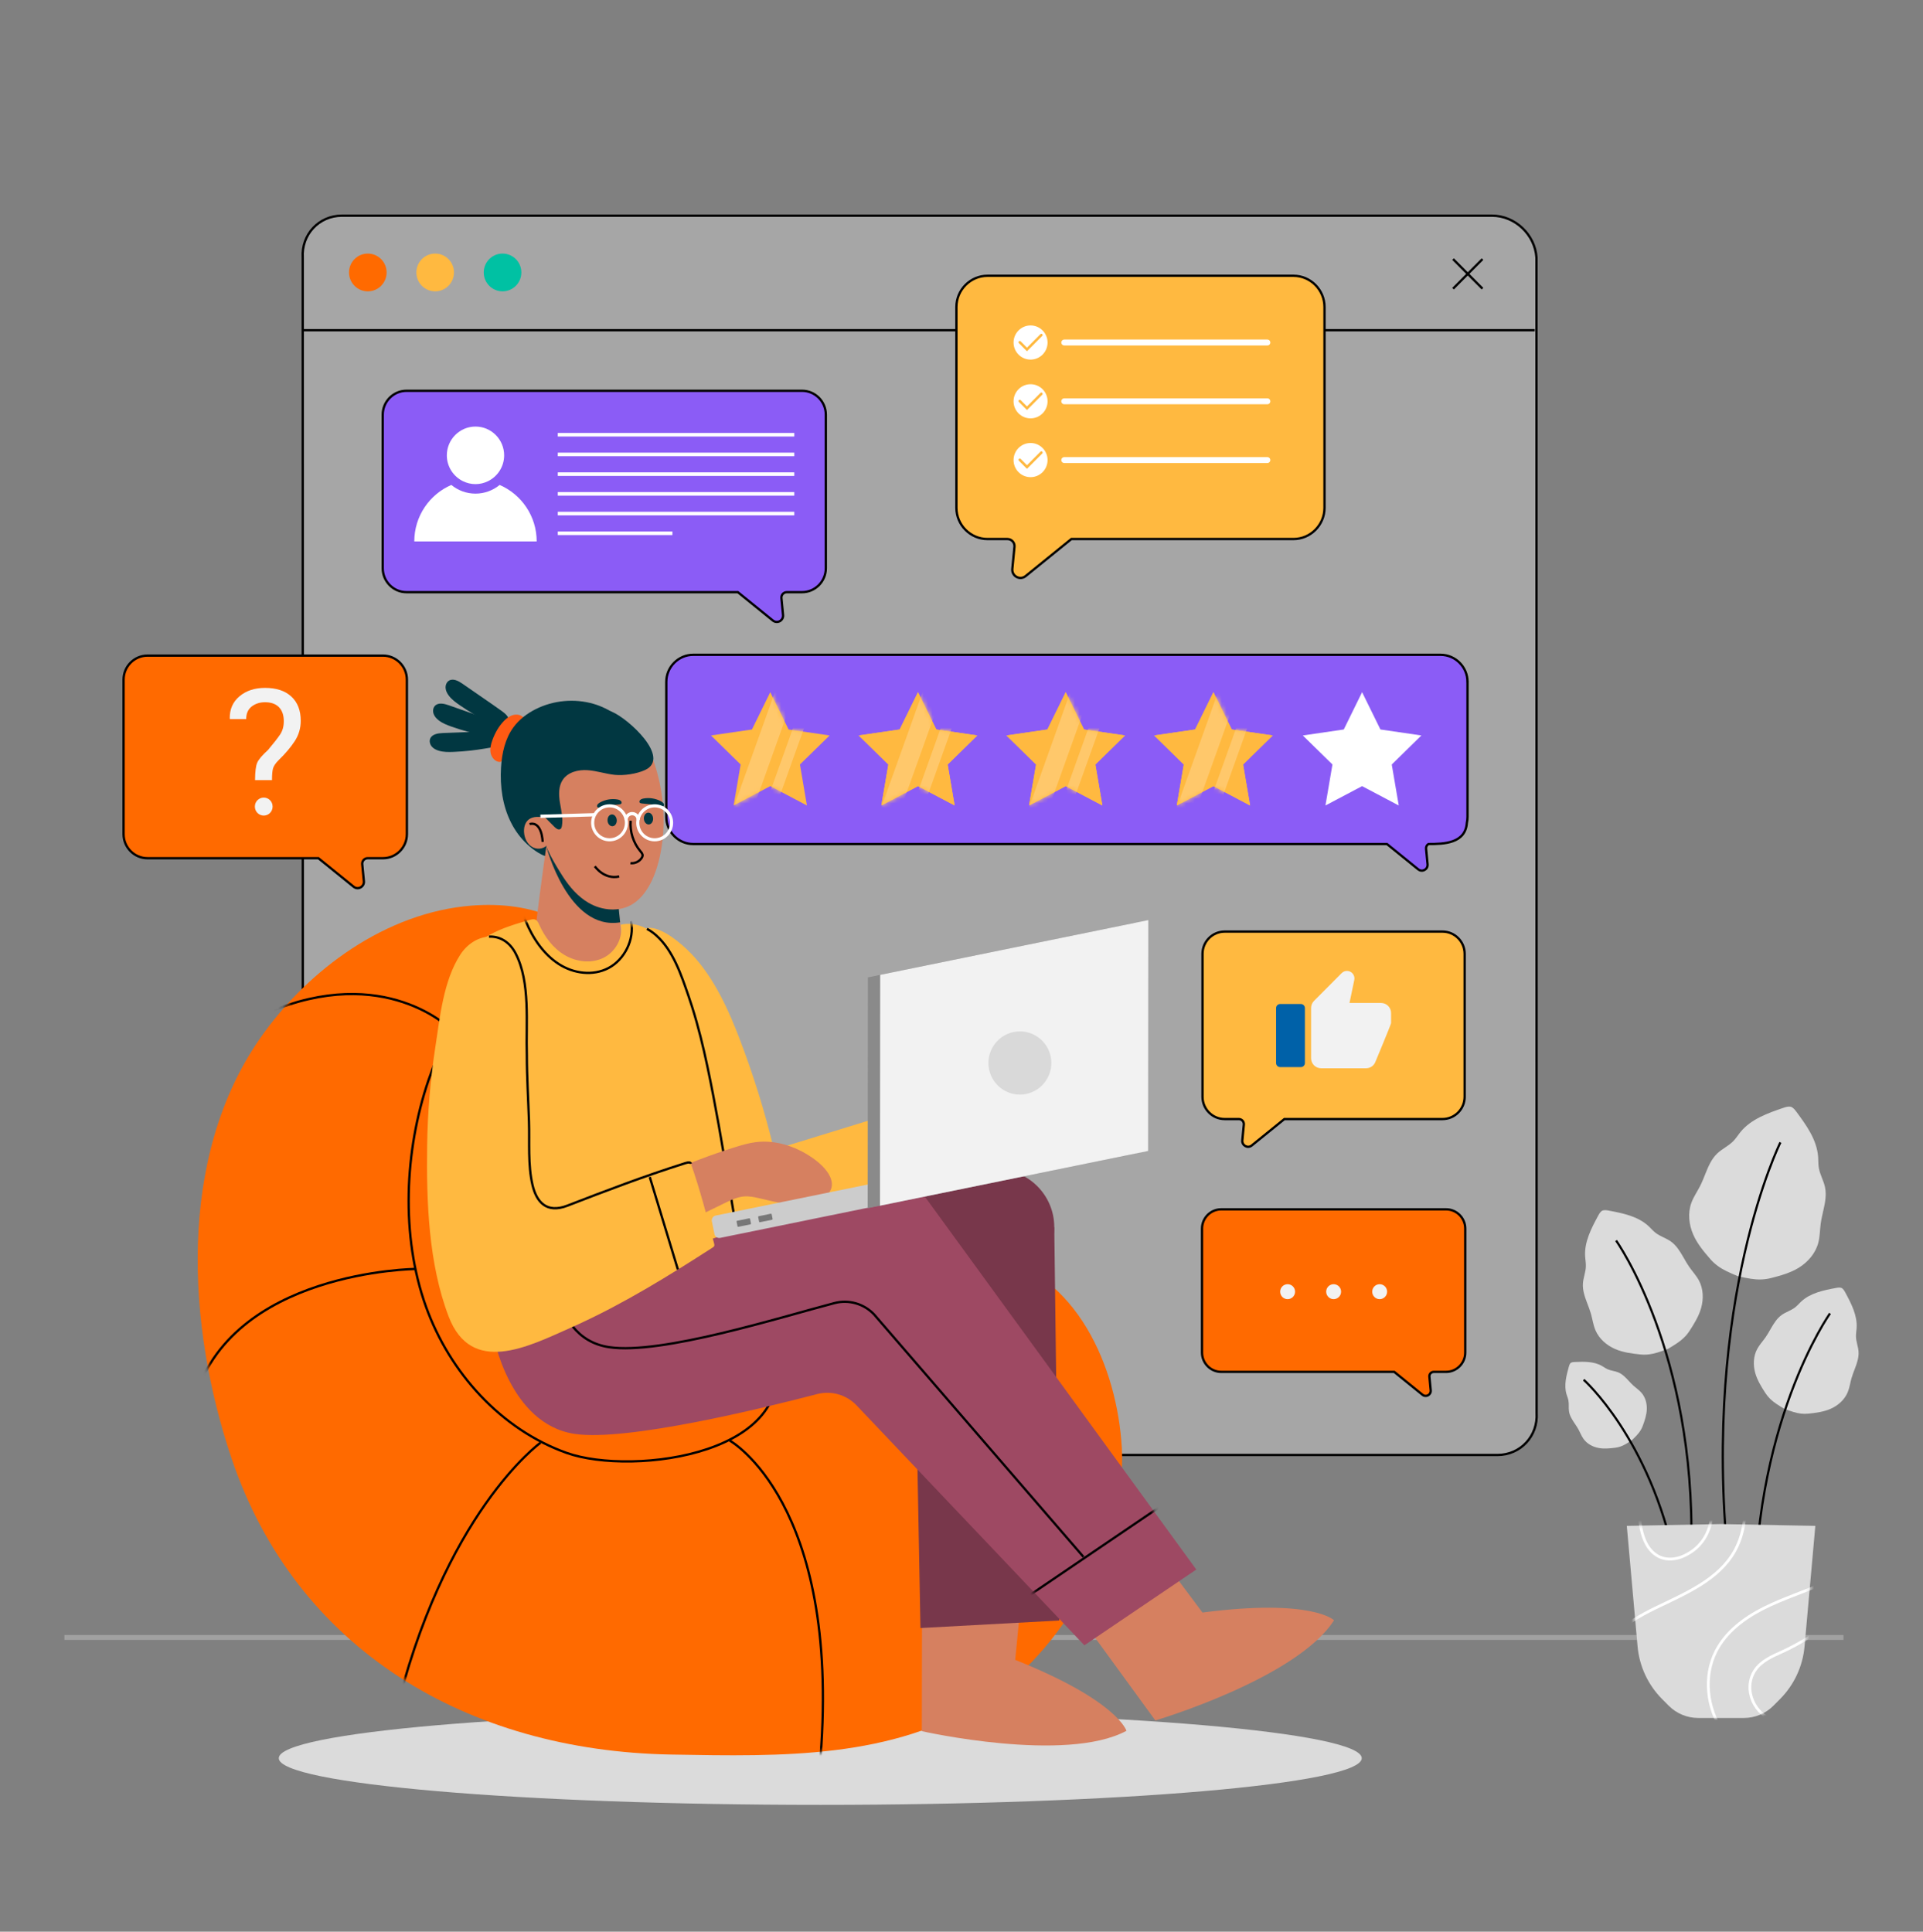 <svg width="432" height="434" viewBox="0 0 432 434" fill="none" xmlns="http://www.w3.org/2000/svg">
<rect x="0" y="0" width="432" height="434" fill="#808080" stroke="none"/>
<path d="M414.133 367.896H14.469" stroke="#A1A1A1" stroke-width="1.113" stroke-miterlimit="10"/>
<path d="M381.666 287.699C381.08 286.599 380.21 285.682 379.498 284.659C379.02 283.973 378.603 283.229 378.18 282.493C377.401 281.138 376.598 279.81 375.341 278.92C374.282 278.17 372.984 277.804 371.954 277.013C371.48 276.649 371.073 276.204 370.648 275.781C370.546 275.678 370.443 275.575 370.337 275.476C367.961 273.272 364.6 272.589 361.421 271.994C360.934 271.902 360.416 271.822 359.955 271.993L359.954 271.991C359.531 272.243 359.266 272.698 359.029 273.135C357.485 275.989 355.894 279.041 356.099 282.283C356.108 282.429 356.122 282.574 356.137 282.718C356.196 283.316 356.284 283.913 356.266 284.513C356.228 285.815 355.694 287.057 355.605 288.356C355.499 289.898 356.019 291.36 356.575 292.823C356.876 293.616 357.188 294.411 357.417 295.217C357.758 296.417 357.918 297.673 358.399 298.824C359.217 300.784 360.922 302.256 362.834 303.092C364.579 303.854 366.598 304.115 368.481 304.313C369.81 304.452 371.048 304.28 372.323 303.89C373.116 303.648 373.9 303.371 374.675 303.072L374.676 303.075C375.4 302.657 376.11 302.218 376.8 301.75C377.905 301.001 378.819 300.145 379.549 299.021C380.584 297.428 381.656 295.689 382.167 293.848C382.727 291.831 382.664 289.573 381.666 287.699Z" fill="#DBDBDB"/>
<path d="M363.049 278.721C363.049 278.721 380.923 303.782 379.942 347.788" stroke="black" stroke-width="0.489" stroke-miterlimit="10"/>
<path d="M368.751 312.92C368.225 312.314 367.546 311.865 366.951 311.327C366.551 310.965 366.183 310.559 365.811 310.159C365.126 309.421 364.43 308.705 363.512 308.329C362.739 308.012 361.872 307.971 361.111 307.624C360.76 307.465 360.441 307.245 360.113 307.04C360.033 306.991 359.954 306.941 359.872 306.894C358.062 305.857 355.854 305.917 353.772 306.005C353.453 306.019 353.116 306.044 352.852 306.219L352.851 306.218C352.621 306.438 352.521 306.761 352.435 307.071C351.877 309.089 351.318 311.236 351.914 313.242C351.941 313.332 351.971 313.421 352 313.51C352.124 313.877 352.265 314.239 352.341 314.619C352.505 315.441 352.348 316.3 352.48 317.128C352.636 318.111 353.174 318.954 353.734 319.791C354.038 320.246 354.348 320.699 354.608 321.172C354.995 321.876 355.277 322.642 355.744 323.294C356.541 324.406 357.823 325.082 359.145 325.328C360.35 325.553 361.655 325.422 362.866 325.272C363.721 325.167 364.473 324.877 365.218 324.448C365.681 324.18 366.133 323.892 366.577 323.592L366.578 323.594C366.972 323.226 367.355 322.847 367.72 322.453C368.306 321.822 368.756 321.151 369.052 320.339C369.472 319.188 369.895 317.94 369.95 316.71C370.013 315.36 369.649 313.951 368.751 312.92Z" fill="#DBDBDB"/>
<path d="M355.767 309.992C355.767 309.992 370.605 323.126 376.336 350.899" stroke="black" stroke-width="0.489" stroke-miterlimit="10"/>
<path d="M394.747 303.097C395.26 302.136 396.019 301.335 396.642 300.441C397.06 299.842 397.424 299.191 397.794 298.548C398.476 297.363 399.176 296.204 400.274 295.426C401.201 294.771 402.334 294.45 403.234 293.76C403.648 293.441 404.003 293.053 404.374 292.682C404.464 292.593 404.554 292.503 404.647 292.417C406.723 290.491 409.66 289.893 412.438 289.374C412.864 289.294 413.316 289.223 413.719 289.373L413.72 289.371C414.09 289.591 414.321 289.988 414.528 290.371C415.877 292.865 417.268 295.531 417.089 298.364C417.081 298.491 417.068 298.618 417.055 298.744C417.003 299.267 416.927 299.789 416.942 300.313C416.975 301.45 417.443 302.536 417.52 303.671C417.611 305.018 417.158 306.296 416.672 307.575C416.409 308.268 416.137 308.962 415.936 309.666C415.639 310.715 415.498 311.813 415.078 312.818C414.363 314.531 412.874 315.817 411.202 316.547C409.678 317.213 407.914 317.44 406.269 317.613C405.107 317.735 404.026 317.584 402.911 317.244C402.218 317.032 401.533 316.791 400.856 316.53L400.855 316.532C400.223 316.167 399.602 315.783 398.999 315.375C398.034 314.721 397.235 313.973 396.597 312.99C395.693 311.598 394.757 310.08 394.31 308.47C393.82 306.707 393.875 304.735 394.747 303.097Z" fill="#DBDBDB"/>
<path d="M411.109 295.096C411.109 295.096 393.234 320.157 394.216 364.163" stroke="black" stroke-width="0.489" stroke-miterlimit="10"/>
<path d="M379.963 270.255C380.457 268.895 381.305 267.699 381.957 266.409C382.395 265.542 382.752 264.62 383.118 263.705C383.792 262.022 384.498 260.366 385.795 259.138C386.89 258.103 388.319 257.469 389.372 256.392C389.858 255.895 390.252 255.319 390.67 254.762C390.771 254.628 390.873 254.493 390.979 254.362C393.348 251.442 397.094 250.106 400.647 248.9C401.191 248.715 401.773 248.538 402.33 248.659L402.331 248.656C402.858 248.875 403.235 249.354 403.578 249.817C405.816 252.84 408.139 256.082 408.432 259.838C408.445 260.006 408.452 260.174 408.459 260.344C408.488 261.04 408.485 261.739 408.602 262.426C408.858 263.914 409.675 265.252 409.987 266.73C410.359 268.482 410 270.246 409.601 272.017C409.384 272.977 409.155 273.94 409.024 274.904C408.828 276.337 408.849 277.806 408.484 279.205C407.864 281.59 406.147 283.56 404.086 284.833C402.207 285.995 399.933 286.625 397.803 287.161C396.3 287.54 394.851 287.545 393.324 287.307C392.374 287.16 391.429 286.97 390.49 286.755L390.49 286.759C389.592 286.398 388.705 286.01 387.836 285.587C386.446 284.909 385.257 284.076 384.236 282.905C382.789 281.246 381.276 279.427 380.389 277.397C379.417 275.171 379.122 272.569 379.963 270.255Z" fill="#DBDBDB"/>
<path d="M399.967 256.666C399.967 256.666 382.392 292.054 388.21 350.579" stroke="black" stroke-width="0.489" stroke-miterlimit="10"/>
<path d="M386.737 342.421V342.418L386.636 342.42L386.535 342.418V342.421L365.459 342.825L367.88 369.908C368.279 374.376 370.228 378.562 373.386 381.734L374.88 383.235C376.633 384.996 379.011 385.986 381.49 385.986H386.535H386.737H391.782C394.26 385.986 396.638 384.996 398.391 383.235L399.885 381.734C403.043 378.562 404.991 374.376 405.391 369.908L407.813 342.825L386.737 342.421Z" fill="#DBDBDB"/>
<mask id="mask0_3041_641" style="mask-type:luminance" maskUnits="userSpaceOnUse" x="365" y="342" width="43" height="44">
<path d="M386.737 342.421V342.418L386.636 342.42L386.535 342.418V342.421L365.459 342.825L367.88 369.908C368.279 374.376 370.228 378.562 373.386 381.734L374.88 383.235C376.633 384.996 379.011 385.986 381.49 385.986H386.535H386.737H391.782C394.26 385.986 396.638 384.996 398.391 383.235L399.885 381.734C403.043 378.562 404.991 374.376 405.391 369.908L407.813 342.825L386.737 342.421Z" fill="white"/>
</mask>
<g mask="url(#mask0_3041_641)">
<path d="M402.851 398.442C396.605 397.558 390.596 394.268 387.026 389.042C383.457 383.818 382.623 376.639 385.5 371C387.723 366.642 391.839 363.544 396.195 361.344C400.551 359.146 405.243 357.7 409.688 355.691C414.593 353.475 419.19 350.572 423.304 347.092" stroke="white" stroke-width="0.627" stroke-miterlimit="10"/>
<path d="M408.498 388.337C404.802 388.447 400.796 387.835 397.48 386.135C392.908 383.789 391.393 377.418 395.539 373.839C397.376 372.253 399.676 371.504 401.79 370.435C404.089 369.272 406.327 367.971 408.461 366.525C412.697 363.656 416.55 360.218 419.875 356.322" stroke="white" stroke-width="0.627" stroke-miterlimit="10"/>
<path d="M391.383 328.73C392.243 335.378 392.975 342.555 389.731 348.414C386.092 354.985 378.534 358.055 371.796 361.329C365.058 364.604 357.934 369.546 357.008 377.008" stroke="white" stroke-width="0.627" stroke-miterlimit="10"/>
<path d="M384.362 335.557C385.351 341.309 383.911 347.014 378.264 349.587C376.529 350.378 374.45 350.59 372.734 349.758C368.038 347.481 367.935 339.617 368.457 335.268" stroke="white" stroke-width="0.627" stroke-miterlimit="10"/>
</g>
<path d="M336.405 326.899H78.036C72.869 326.899 68.372 322.652 68.043 317.461L68.012 57.896C67.683 52.704 71.641 48.457 76.809 48.457H335.178C340.345 48.457 344.842 52.704 345.171 57.896L345.202 317.461C345.531 322.651 341.573 326.899 336.405 326.899Z" fill="white" fill-opacity="0.3" stroke="black" stroke-width="0.516" stroke-miterlimit="10"/>
<path d="M68.17 74.189H344.783" stroke="black" stroke-width="0.516" stroke-miterlimit="10"/>
<path d="M326.424 58.211L333.039 64.858" stroke="black" stroke-width="0.516" stroke-miterlimit="10"/>
<path d="M326.424 64.858L333.039 58.211" stroke="black" stroke-width="0.516" stroke-miterlimit="10"/>
<path d="M86.852 61.215C86.852 58.872 84.96 56.973 82.629 56.973C80.296 56.973 78.405 58.872 78.405 61.215C78.405 63.559 80.296 65.458 82.629 65.458C84.961 65.458 86.852 63.558 86.852 61.215Z" fill="#FF6A00"/>
<path d="M101.986 61.215C101.986 58.872 100.094 56.973 97.762 56.973C95.43 56.973 93.539 58.872 93.539 61.215C93.539 63.559 95.43 65.458 97.762 65.458C100.095 65.458 101.986 63.558 101.986 61.215Z" fill="#FFB940"/>
<path d="M117.119 61.215C117.119 58.872 115.229 56.973 112.896 56.973C110.563 56.973 108.673 58.872 108.673 61.215C108.673 63.559 110.564 65.458 112.896 65.458C115.229 65.458 117.119 63.558 117.119 61.215Z" fill="#00C1A3"/>
<path d="M329.673 153.198C329.673 149.854 326.949 147.117 323.62 147.117H155.734C152.405 147.117 149.681 149.854 149.681 153.198V183.553C149.681 186.898 152.405 189.634 155.734 189.634H311.584L318.604 195.322C319.497 196.045 320.817 195.33 320.706 194.183L320.366 190.69C320.324 190.249 320.543 189.852 320.888 189.634C324.408 189.634 329.203 189.501 329.527 184.867C329.621 184.443 329.674 184.004 329.674 183.553V153.198H329.673Z" fill="#8B5CF6" stroke="black" stroke-width="0.516" stroke-miterlimit="10"/>
<path d="M173.044 155.516L177.161 163.896L186.367 165.24L179.705 171.763L181.278 180.973L173.044 176.625L164.81 180.973L166.383 171.763L159.722 165.24L168.927 163.896L173.044 155.516Z" fill="#FFB940"/>
<mask id="mask1_3041_641" style="mask-type:luminance" maskUnits="userSpaceOnUse" x="159" y="155" width="28" height="26">
<path d="M173.044 155.516L177.161 163.896L186.367 165.24L179.705 171.763L181.278 180.973L173.044 176.625L164.81 180.973L166.383 171.763L159.722 165.24L168.927 163.896L173.044 155.516Z" fill="white"/>
</mask>
<g mask="url(#mask1_3041_641)">
<path d="M178.76 155.014L174.764 153.57L164.753 181.529L168.749 182.973L178.76 155.014Z" fill="#FFC86B"/>
<path d="M183.327 156.071L181.12 155.273L171.109 183.232L173.316 184.03L183.327 156.071Z" fill="#FFC86B"/>
</g>
<path d="M206.229 155.516L210.346 163.896L219.551 165.24L212.89 171.763L214.462 180.973L206.229 176.625L197.995 180.973L199.568 171.763L192.906 165.24L202.112 163.896L206.229 155.516Z" fill="#FFB940"/>
<path d="M206.229 155.516L210.346 163.896L219.551 165.24L212.89 171.763L214.462 180.973L206.229 176.625L197.995 180.973L199.568 171.763L192.906 165.24L202.112 163.896L206.229 155.516Z" fill="#FFB940"/>
<mask id="mask2_3041_641" style="mask-type:luminance" maskUnits="userSpaceOnUse" x="192" y="155" width="28" height="26">
<path d="M206.229 155.516L210.346 163.896L219.551 165.24L212.89 171.763L214.462 180.973L206.229 176.625L197.995 180.973L199.568 171.763L192.906 165.24L202.112 163.896L206.229 155.516Z" fill="white"/>
</mask>
<g mask="url(#mask2_3041_641)">
<path d="M211.946 155.012L207.95 153.568L197.939 181.527L201.935 182.971L211.946 155.012Z" fill="#FFC86B"/>
<path d="M216.513 156.067L214.307 155.27L204.296 183.228L206.502 184.026L216.513 156.067Z" fill="#FFC86B"/>
</g>
<path d="M239.414 155.516L243.531 163.896L252.737 165.24L246.075 171.763L247.648 180.973L239.414 176.625L231.18 180.973L232.752 171.763L226.092 165.24L235.297 163.896L239.414 155.516Z" fill="#FFB940"/>
<path d="M239.414 155.516L243.531 163.896L252.737 165.24L246.075 171.763L247.648 180.973L239.414 176.625L231.18 180.973L232.752 171.763L226.092 165.24L235.297 163.896L239.414 155.516Z" fill="#FFB940"/>
<mask id="mask3_3041_641" style="mask-type:luminance" maskUnits="userSpaceOnUse" x="226" y="155" width="27" height="26">
<path d="M239.414 155.516L243.531 163.896L252.737 165.24L246.075 171.763L247.648 180.973L239.414 176.625L231.18 180.973L232.752 171.763L226.092 165.24L235.297 163.896L239.414 155.516Z" fill="white"/>
</mask>
<g mask="url(#mask3_3041_641)">
<path d="M245.133 155.011L241.137 153.566L231.126 181.525L235.122 182.969L245.133 155.011Z" fill="#FFC86B"/>
<path d="M249.698 156.067L247.491 155.27L237.48 183.228L239.687 184.026L249.698 156.067Z" fill="#FFC86B"/>
</g>
<path d="M272.599 155.516L276.716 163.896L285.921 165.24L279.26 171.763L280.832 180.973L272.599 176.625L264.365 180.973L265.938 171.763L259.276 165.24L268.482 163.896L272.599 155.516Z" fill="#FFB940"/>
<path d="M272.599 155.516L276.716 163.896L285.921 165.24L279.26 171.763L280.832 180.973L272.599 176.625L264.365 180.973L265.938 171.763L259.276 165.24L268.482 163.896L272.599 155.516Z" fill="#FFB940"/>
<mask id="mask4_3041_641" style="mask-type:luminance" maskUnits="userSpaceOnUse" x="259" y="155" width="27" height="26">
<path d="M272.599 155.516L276.716 163.896L285.921 165.24L279.26 171.763L280.832 180.973L272.599 176.625L264.365 180.973L265.938 171.763L259.276 165.24L268.482 163.896L272.599 155.516Z" fill="white"/>
</mask>
<g mask="url(#mask4_3041_641)">
<path d="M278.32 155.011L274.324 153.566L264.313 181.525L268.309 182.969L278.32 155.011Z" fill="#FFC86B"/>
<path d="M282.886 156.067L280.68 155.27L270.669 183.228L272.875 184.026L282.886 156.067Z" fill="#FFC86B"/>
</g>
<path d="M305.994 155.516L310.111 163.896L319.317 165.24L312.655 171.763L314.228 180.973L305.994 176.625L297.761 180.973L299.333 171.763L292.672 165.24L301.877 163.896L305.994 155.516Z" fill="white"/>
<path d="M91.324 87.797H180.179C183.117 87.797 185.521 90.212 185.521 93.164V127.682C185.521 130.634 183.117 133.049 180.179 133.049H176.752C176.035 133.049 175.475 133.67 175.545 134.386L175.913 138.183C176.034 139.43 174.6 140.208 173.629 139.421L165.764 133.049H91.324C88.385 133.049 85.981 130.634 85.981 127.682V93.163C85.981 90.212 88.385 87.797 91.324 87.797Z" fill="#8B5CF6" stroke="black" stroke-width="0.516" stroke-miterlimit="10"/>
<path d="M112.241 108.955C110.763 110.173 108.875 110.906 106.818 110.906C104.762 110.906 102.873 110.174 101.396 108.955C96.501 111.069 93.071 115.955 93.071 121.648H120.566C120.566 115.955 117.136 111.07 112.241 108.955Z" fill="white"/>
<path d="M104.029 108.124C104.875 108.534 105.818 108.771 106.819 108.771C107.819 108.771 108.763 108.534 109.608 108.124C111.762 107.077 113.256 104.865 113.256 102.304C113.256 98.739 110.369 95.838 106.819 95.838C103.269 95.838 100.381 98.739 100.381 102.304C100.381 104.866 101.874 107.077 104.029 108.124Z" fill="white"/>
<path d="M178.431 97.269H125.307V98.076H178.431V97.269Z" fill="white"/>
<path d="M178.431 101.697H125.307V102.504H178.431V101.697Z" fill="white"/>
<path d="M178.431 106.125H125.307V106.931H178.431V106.125Z" fill="white"/>
<path d="M178.431 110.555H125.307V111.361H178.431V110.555Z" fill="white"/>
<path d="M178.431 114.982H125.307V115.789H178.431V114.982Z" fill="white"/>
<path d="M151.056 119.41H125.307V120.217H151.056V119.41Z" fill="white"/>
<path d="M274.347 271.705H324.853C327.225 271.705 329.165 273.655 329.165 276.036V303.897C329.165 306.28 327.224 308.229 324.853 308.229H322.087C321.509 308.229 321.056 308.73 321.112 309.308L321.41 312.373C321.508 313.38 320.35 314.007 319.567 313.372L313.219 308.229H274.347C271.975 308.229 270.035 306.279 270.035 303.897V276.036C270.035 273.654 271.976 271.705 274.347 271.705Z" fill="#FF6A00" stroke="black" stroke-width="0.516" stroke-miterlimit="10"/>
<path d="M309.939 291.89C310.863 291.89 311.613 291.137 311.613 290.209C311.613 289.28 310.863 288.527 309.939 288.527C309.015 288.527 308.266 289.28 308.266 290.209C308.266 291.137 309.015 291.89 309.939 291.89Z" fill="#F2F2F2"/>
<path d="M299.6 291.89C300.525 291.89 301.274 291.137 301.274 290.209C301.274 289.28 300.525 288.527 299.6 288.527C298.676 288.527 297.927 289.28 297.927 290.209C297.927 291.137 298.676 291.89 299.6 291.89Z" fill="#F2F2F2"/>
<path d="M289.261 291.89C290.186 291.89 290.935 291.137 290.935 290.209C290.935 289.28 290.186 288.527 289.261 288.527C288.337 288.527 287.588 289.28 287.588 290.209C287.588 291.137 288.337 291.89 289.261 291.89Z" fill="#F2F2F2"/>
<path d="M324.059 209.305H275.115C272.38 209.305 270.143 211.553 270.143 214.3V246.431C270.143 249.178 272.38 251.426 275.115 251.426H278.305C278.972 251.426 279.493 252.003 279.429 252.671L279.086 256.205C278.974 257.367 280.308 258.091 281.212 257.358L288.533 251.427H324.059C326.793 251.427 329.031 249.179 329.031 246.432V214.3C329.031 211.553 326.793 209.305 324.059 209.305Z" fill="#FFB940" stroke="black" stroke-width="0.516" stroke-miterlimit="10"/>
<path d="M292.233 239.754H287.581C287.08 239.754 286.671 239.342 286.671 238.84V226.488C286.671 225.986 287.08 225.574 287.581 225.574H292.233C292.734 225.574 293.143 225.986 293.143 226.488V238.84C293.143 239.342 292.734 239.754 292.233 239.754Z" fill="#0061A8"/>
<path d="M312.503 227.602C312.503 226.356 311.498 225.345 310.256 225.345H303.164L304.236 220.189C304.258 220.076 304.276 219.958 304.276 219.833C304.276 219.365 304.085 218.941 303.781 218.637C303.12 217.979 302.053 217.98 301.395 218.643L295.19 224.877C294.785 225.289 294.533 225.853 294.533 226.473V237.757C294.533 239.003 295.539 240.014 296.78 240.014H306.888C307.821 240.014 308.618 239.444 308.955 238.637C308.955 238.637 312.504 230.146 312.504 229.858V227.698L312.493 227.686L312.503 227.602Z" fill="#F2F2F2"/>
<path d="M290.566 61.963H221.84C218 61.963 214.858 65.12 214.858 68.977V114.094C214.858 117.952 218 121.108 221.84 121.108H226.32C227.257 121.108 227.989 121.919 227.898 122.856L227.416 127.818C227.258 129.448 229.133 130.465 230.402 129.436L240.681 121.108H290.566C294.406 121.108 297.548 117.951 297.548 114.093V68.978C297.548 65.12 294.407 61.963 290.566 61.963Z" fill="#FFB940" stroke="black" stroke-width="0.516" stroke-miterlimit="10"/>
<path d="M231.515 80.792C233.624 80.792 235.334 79.075 235.334 76.956C235.334 74.837 233.624 73.119 231.515 73.119C229.406 73.119 227.696 74.837 227.696 76.956C227.696 79.075 229.406 80.792 231.515 80.792Z" fill="white"/>
<path d="M230.706 78.924L228.888 77.098C228.777 76.986 228.777 76.805 228.888 76.694C229 76.582 229.179 76.582 229.291 76.694L230.706 78.115L233.738 75.07C233.849 74.958 234.029 74.958 234.141 75.07C234.252 75.182 234.252 75.364 234.141 75.476L230.706 78.924Z" fill="#FFB940"/>
<path d="M239.088 76.955H284.711" stroke="white" stroke-width="1.331" stroke-miterlimit="10" stroke-linecap="round"/>
<path d="M231.515 93.999C233.624 93.999 235.334 92.282 235.334 90.163C235.334 88.044 233.624 86.326 231.515 86.326C229.406 86.326 227.696 88.044 227.696 90.163C227.696 92.282 229.406 93.999 231.515 93.999Z" fill="white"/>
<path d="M230.706 92.131L228.888 90.305C228.777 90.193 228.777 90.012 228.888 89.9C229 89.788 229.179 89.788 229.291 89.9L230.706 91.322L233.738 88.277C233.849 88.165 234.029 88.165 234.141 88.277C234.252 88.389 234.252 88.571 234.141 88.682L230.706 92.131Z" fill="#FFB940"/>
<path d="M239.088 90.162H284.711" stroke="white" stroke-width="1.331" stroke-miterlimit="10" stroke-linecap="round"/>
<path d="M231.515 107.206C233.624 107.206 235.334 105.489 235.334 103.37C235.334 101.251 233.624 99.533 231.515 99.533C229.406 99.533 227.696 101.251 227.696 103.37C227.696 105.489 229.406 107.206 231.515 107.206Z" fill="white"/>
<path d="M230.706 105.338L228.888 103.512C228.777 103.4 228.777 103.219 228.888 103.108C229 102.996 229.179 102.996 229.291 103.108L230.706 104.529L233.738 101.484C233.849 101.372 234.029 101.372 234.141 101.484C234.252 101.596 234.252 101.778 234.141 101.89L230.706 105.338Z" fill="#FFB940"/>
<path d="M239.088 103.369H284.711" stroke="white" stroke-width="1.331" stroke-miterlimit="10" stroke-linecap="round"/>
<path d="M33.138 147.297H86.035C88.991 147.297 91.409 149.726 91.409 152.696V187.422C91.409 190.391 88.991 192.821 86.035 192.821H82.588C81.867 192.821 81.303 193.445 81.373 194.165L81.744 197.985C81.866 199.241 80.423 200.023 79.446 199.231L71.534 192.821H33.138C30.182 192.821 27.764 190.391 27.764 187.422V152.696C27.764 149.726 30.182 147.297 33.138 147.297Z" fill="#FF6A00" stroke="black" stroke-width="0.516" stroke-miterlimit="10"/>
<path d="M57.297 175.273C57.309 173.396 57.47 172.095 57.78 171.369C58.09 170.644 58.902 169.686 60.217 168.494C61.493 166.98 62.401 165.815 62.943 164.999C63.484 164.183 63.755 163.199 63.755 162.047C63.755 160.675 63.39 159.619 62.662 158.881C61.934 158.143 60.892 157.775 59.54 157.775C58.367 157.775 57.368 158.095 56.543 158.736C55.719 159.378 55.307 160.32 55.307 161.562H51.673L51.615 161.446C51.575 159.361 52.307 157.691 53.809 156.435C55.31 155.179 57.221 154.551 59.541 154.551C62.081 154.551 64.051 155.202 65.456 156.503C66.861 157.804 67.563 159.62 67.563 161.951C67.563 163.621 67.109 165.15 66.2 166.535C65.292 167.921 64.089 169.339 62.594 170.788C61.898 171.487 61.476 172.116 61.328 172.672C61.18 173.229 61.105 174.096 61.105 175.274L57.297 175.273ZM59.249 183.236C58.149 183.236 57.258 182.341 57.258 181.236V181.197C57.258 180.092 58.149 179.196 59.249 179.196C60.349 179.196 61.241 180.092 61.241 181.197V181.236C61.241 182.341 60.349 183.236 59.249 183.236Z" fill="#F2F2F2"/>
<path d="M184.273 405.51C251.456 405.51 305.918 400.815 305.918 395.023C305.918 389.232 251.456 384.537 184.273 384.537C117.091 384.537 62.629 389.232 62.629 395.023C62.629 400.815 117.091 405.51 184.273 405.51Z" fill="#DBDBDB"/>
<path d="M106.035 203.463C86.845 204.943 69.246 217.728 58.399 233.331C39.762 260.14 41.996 297.945 52.023 327.678C66.52 370.672 104.981 393.373 150.701 394.205C176.145 394.667 200.237 395.132 221.362 382.027C237.621 371.94 253.218 346.63 252.02 325.351C251.004 307.286 241.944 286.04 222.444 282.057C219.833 281.524 217.137 281.549 214.497 281.205C209.534 280.556 205.42 282.404 200.904 284.358C195.736 286.596 190.681 289.091 185.479 291.252C176.012 295.186 165.561 298.016 155.57 295.738C149.876 294.439 144.349 291.259 141.504 286.135C137.961 279.754 139.181 271.922 139.715 264.635C140.621 252.275 139.191 239.757 135.596 227.905C134.142 223.114 132.263 218.473 130.765 213.694C129.751 210.458 128.233 208.179 125.151 206.613C119.351 203.666 112.437 202.97 106.035 203.463Z" fill="#FF6A00"/>
<mask id="mask5_3041_641" style="mask-type:luminance" maskUnits="userSpaceOnUse" x="44" y="203" width="216" height="192">
<path d="M106.035 203.463C86.845 204.943 69.246 217.728 58.399 233.331C39.762 260.14 41.996 297.945 52.023 327.678C66.52 370.672 107.925 395.191 153.642 394.22C179.28 393.676 199.5 396.08 220.625 382.974C234.969 374.077 254.16 346.516 258.214 329.219C262.085 312.708 256.989 294.444 243.342 283.883C235.226 277.602 223.879 277.194 213.947 279.718C204.016 282.242 194.946 287.317 185.479 291.251C176.013 295.185 165.562 298.015 155.571 295.737C149.877 294.438 144.35 291.258 141.504 286.134C137.962 279.753 139.182 271.922 139.716 264.634C140.622 252.274 139.192 239.756 135.596 227.904C134.143 223.113 132.264 218.472 130.766 213.694C129.751 210.457 128.233 208.178 125.152 206.612C119.351 203.666 112.437 202.97 106.035 203.463Z" fill="white"/>
</mask>
<g mask="url(#mask5_3041_641)">
<path d="M96.263 242.705C90.87 258.51 89.999 277.706 95.687 293.55C101.008 308.37 112.538 321.183 127.321 326.442C142.134 331.712 181.456 326.799 173.562 302.378C172.539 299.212 170.443 296.531 168.42 293.895C152.422 273.045 138.571 250.532 127.162 226.833C125.807 224.019 124.412 221.091 121.999 219.117C120.048 217.521 117.339 216.783 114.906 217.563C112.775 218.247 110.907 220.061 109.292 221.55C105.357 225.175 102.231 229.617 99.785 234.367C98.427 237.002 97.255 239.797 96.263 242.705Z" stroke="black" stroke-width="0.516" stroke-miterlimit="10"/>
<path d="M163.933 323.662C163.933 323.662 188.781 337.502 184.334 394.765" stroke="black" stroke-width="0.516" stroke-miterlimit="10"/>
<path d="M93.488 285.104C93.488 285.104 51.552 285.416 43.476 315.063" stroke="black" stroke-width="0.516" stroke-miterlimit="10"/>
<path d="M121.434 324.141C121.434 324.141 99.522 339.894 88.545 386.381" stroke="black" stroke-width="0.516" stroke-miterlimit="10"/>
<path d="M101.309 231.267C101.309 231.267 86.434 216.21 59.921 227.593" stroke="black" stroke-width="0.516" stroke-miterlimit="10"/>
</g>
<path d="M207.126 364.071L207.083 388.954C207.083 388.954 239.396 396.245 253.056 388.872C253.056 388.872 251.144 382.143 228.064 372.933L229.372 359.512L207.126 364.071Z" fill="#D68060"/>
<path d="M223.917 288.698C231.054 288.698 236.841 282.885 236.841 275.714C236.841 268.543 231.054 262.73 223.917 262.73C216.779 262.73 210.993 268.543 210.993 275.714C210.993 282.885 216.779 288.698 223.917 288.698Z" fill="#78374B"/>
<path d="M236.84 275.715L237.964 364.088L206.781 365.781L205.096 275.715" fill="#78374B"/>
<path d="M221.102 263.012L200.317 268.939L202.846 281.359L222.513 285.028L221.102 263.012Z" fill="#78374B"/>
<path d="M103.305 158.46C102.396 157.836 101.491 157.17 100.825 156.289C100.446 155.788 100.146 155.205 100.102 154.577C100.058 153.951 100.31 153.278 100.837 152.94C101.773 152.34 102.98 152.985 103.895 153.618C105.698 154.865 107.499 156.111 109.301 157.357C110.441 158.145 111.581 158.933 112.705 159.743C113.472 160.296 114.538 161.129 114.259 162.217C114.008 163.197 113.237 163.598 112.284 163.374C111.25 163.131 110.255 162.531 109.316 162.048C108.339 161.546 107.376 161.014 106.431 160.454C105.368 159.825 104.325 159.159 103.305 158.46Z" fill="#013741"/>
<path d="M101.513 163.282C100.473 162.92 99.426 162.517 98.552 161.841C98.056 161.458 97.614 160.974 97.407 160.381C97.201 159.787 97.269 159.073 97.689 158.606C98.436 157.78 99.77 158.085 100.818 158.454C102.882 159.181 104.947 159.908 107.011 160.636C108.316 161.096 109.622 161.556 110.918 162.041C111.803 162.373 113.049 162.895 113.064 164.019C113.077 165.031 112.438 165.62 111.46 165.656C110.4 165.695 109.283 165.378 108.251 165.16C107.177 164.932 106.109 164.674 105.05 164.383C103.86 164.057 102.68 163.689 101.513 163.282Z" fill="#013741"/>
<path d="M101.892 168.932C100.791 168.978 99.67 168.988 98.611 168.682C98.01 168.507 97.421 168.22 97.013 167.744C96.604 167.268 96.407 166.578 96.628 165.99C97.021 164.947 98.374 164.739 99.484 164.697C101.67 164.613 103.856 164.531 106.042 164.448C107.425 164.395 108.807 164.343 110.19 164.317C111.135 164.3 112.485 164.328 112.908 165.368C113.29 166.304 112.909 167.088 112.013 167.48C111.041 167.907 109.885 168.022 108.845 168.199C107.762 168.383 106.676 168.535 105.584 168.654C104.357 168.788 103.125 168.881 101.892 168.932Z" fill="#013741"/>
<path d="M110.251 169.316C110 168.292 110.27 167.213 110.634 166.224C111.21 164.662 112.04 163.174 113.202 161.986C113.739 161.437 114.359 160.947 115.085 160.706C115.811 160.464 116.659 160.503 117.284 160.946C117.39 161.021 117.491 161.109 117.542 161.228C117.671 161.532 117.428 161.857 117.208 162.103C116.009 163.452 115.041 165.007 114.346 166.675C113.992 167.526 113.724 168.401 113.504 169.295C113.338 169.966 113.109 171.195 112.208 171.184C111.246 171.171 110.463 170.179 110.251 169.316Z" fill="#FF5A13"/>
<path d="M114.763 184.739C112.891 180.979 112.304 176.666 112.553 172.469C112.743 169.25 113.458 165.949 115.372 163.361C116.643 161.642 118.391 160.316 120.295 159.353C124.303 157.325 129.082 156.887 133.389 158.153C140.194 160.153 146.757 167.209 144.961 174.769C140.284 171.681 134.545 170.252 128.974 170.787C127.715 170.908 126.401 171.154 125.427 171.964C124.565 172.681 124.074 173.763 123.813 174.856C123.328 176.89 123.552 179.005 123.923 181.037C124.306 183.13 124.863 185.198 125.069 187.32C125.168 188.344 125.181 189.382 125.029 190.401C124.914 191.177 124.735 192.109 123.898 192.398C123.128 192.664 122.237 192.3 121.558 191.944C120.653 191.471 119.805 190.871 119.025 190.212C117.443 188.877 116.122 187.234 115.119 185.421C114.997 185.196 114.877 184.969 114.763 184.739Z" fill="#013741"/>
<path d="M123.097 187.529C123.097 187.529 121.482 198.702 120.259 208.866C119.968 211.288 121.191 216.258 123.549 216.835L129.97 219.176C139.767 218.025 139.901 213.775 139.703 211.001L138.492 199.268L123.097 187.529Z" fill="#D68060"/>
<path d="M138.749 201.748C135.859 203.162 132.492 201.866 129.932 199.913C127.553 198.099 123.779 192.794 122.692 190.039C122.692 190.039 127.585 209.148 139.314 207.23L138.749 201.748Z" fill="#013741"/>
<path d="M146.356 169.706C148.465 175.136 149.383 181.248 148.981 187.103C148.621 192.359 146.98 199.946 142.224 203.054C139.283 204.975 135.264 204.618 132.23 202.848C129.837 201.452 127.981 199.308 126.486 197.001C126.027 196.293 122.328 190.487 122.929 189.876C122.011 190.811 120.529 190.931 119.437 190.219C118.385 189.532 117.815 188.259 117.727 187.001C117.657 185.999 117.9 184.913 118.643 184.242C119.705 183.283 121.335 183.482 122.74 183.741C120.988 179.658 119.92 170.781 122.545 167.201C125.171 163.621 129.753 161.596 134.154 162.068C136.066 162.273 137.88 162.915 139.724 163.425C141.435 163.9 143.198 164.189 144.262 165.714C145.126 166.957 145.809 168.301 146.356 169.706Z" fill="#D68060"/>
<path d="M121.902 189.149C121.902 189.149 121.8 184.42 118.966 185.146" stroke="black" stroke-width="0.516" stroke-miterlimit="10"/>
<path d="M133.633 194.637C133.633 194.637 135.687 197.689 139.107 196.922" stroke="black" stroke-width="0.516" stroke-miterlimit="10"/>
<path d="M141.68 184.402C141.474 186.85 142.275 189.368 143.856 191.241C144.107 191.538 144.394 191.871 144.358 192.258C144.342 192.425 144.265 192.58 144.176 192.722C143.649 193.565 142.612 194.055 141.63 193.926" stroke="black" stroke-width="0.516" stroke-miterlimit="10"/>
<path d="M144.645 183.981C144.694 184.713 145.198 185.275 145.771 185.236C146.344 185.197 146.768 184.572 146.718 183.839C146.669 183.106 146.164 182.545 145.591 182.584C145.019 182.624 144.595 183.249 144.645 183.981Z" fill="#013741"/>
<path d="M136.483 184.381C136.533 185.114 137.037 185.675 137.61 185.636C138.183 185.597 138.607 184.972 138.557 184.239C138.508 183.507 138.003 182.945 137.43 182.984C136.858 183.023 136.434 183.648 136.483 184.381Z" fill="#013741"/>
<path d="M144.165 180.513C143.98 180.491 143.767 180.447 143.681 180.282C143.631 180.187 143.637 180.072 143.671 179.971C143.793 179.617 144.208 179.469 144.576 179.403C145.862 179.172 147.223 179.378 148.385 179.98C148.703 180.145 149.209 180.454 149.171 180.881C149.139 181.23 148.716 181.269 148.455 181.188C147.562 180.909 146.67 180.76 145.739 180.67C145.214 180.618 144.688 180.577 144.165 180.513Z" fill="#013741"/>
<path d="M139.134 180.726C139.319 180.701 139.531 180.656 139.615 180.49C139.664 180.395 139.657 180.279 139.621 180.179C139.495 179.826 139.08 179.682 138.711 179.62C137.422 179.401 136.064 179.62 134.908 180.233C134.592 180.401 134.089 180.715 134.131 181.141C134.166 181.49 134.589 181.525 134.849 181.442C135.74 181.154 136.631 180.996 137.561 180.897C138.085 180.841 138.61 180.794 139.134 180.726Z" fill="#013741"/>
<path d="M125.933 186.239C126.123 186.09 126.19 185.835 126.232 185.596C126.542 183.85 126.072 182.075 125.788 180.324C125.505 178.573 125.445 176.641 126.442 175.178C127.613 173.46 129.919 172.901 131.987 173.041C134.054 173.183 136.049 173.877 138.111 174.093C140.132 174.303 143.023 173.875 144.89 173.016C150.83 170.285 141.159 161.453 137.495 159.93C135.681 159.177 136.489 160.651 134.535 160.768C133.552 160.827 132.574 160.985 131.62 161.23C131.183 161.342 130.728 161.556 130.278 161.592C129.846 161.626 129.512 161.763 129.12 161.954C128.694 162.162 128.278 162.392 127.87 162.632C125.993 163.735 124.216 165.008 122.566 166.431C120.111 168.547 117.79 171.412 118.078 174.649C118.266 176.77 119.483 178.726 120.332 180.636C120.973 182.079 121.908 183.121 123.015 184.233C123.52 184.741 124.02 185.258 124.533 185.758C124.86 186.079 125.463 186.609 125.933 186.239Z" fill="#013741"/>
<path d="M140.734 184.865C140.734 182.76 139.035 181.053 136.939 181.053C134.843 181.053 133.145 182.759 133.145 184.865C133.145 186.971 134.843 188.677 136.939 188.677C139.035 188.677 140.734 186.97 140.734 184.865Z" stroke="white" stroke-width="0.699" stroke-miterlimit="10"/>
<path d="M150.866 184.865C150.866 182.76 149.167 181.053 147.071 181.053C144.975 181.053 143.276 182.759 143.276 184.865C143.276 186.971 144.975 188.677 147.071 188.677C149.166 188.677 150.866 186.97 150.866 184.865Z" stroke="white" stroke-width="0.699" stroke-miterlimit="10"/>
<path d="M140.646 184.176C140.646 183.418 141.257 182.803 142.012 182.803C142.767 182.803 143.378 183.417 143.378 184.176" stroke="white" stroke-width="0.738" stroke-miterlimit="10"/>
<path d="M133.591 183.055C133.382 183.055 121.402 183.404 121.402 183.404" stroke="white" stroke-width="0.738" stroke-miterlimit="10"/>
<path d="M165.996 233.001C169.175 241.248 171.811 249.707 173.879 258.303C182.004 255.804 190.129 253.304 198.254 250.805C199.41 256.757 200.566 262.709 201.722 268.66C190.047 275.132 177.948 280.832 165.529 285.711C163.918 286.344 162.081 286.96 160.516 286.22C158.669 285.348 158.086 283.041 157.715 281.025C154.76 264.964 151.805 248.902 148.85 232.84C148.007 228.259 147.157 223.664 145.818 219.197C145.231 217.24 144.299 215.331 143.912 213.324C143.668 212.062 143.544 210.413 144.34 209.307C145.307 207.963 147.095 208.524 148.357 209.07C150.126 209.835 151.755 211.062 153.214 212.311C156.108 214.79 158.456 217.851 160.41 221.114C162.419 224.467 164.033 228.046 165.477 231.676C165.652 232.118 165.825 232.559 165.996 233.001Z" fill="#FFB940"/>
<path d="M155.482 226.23C155.226 225.42 154.96 224.613 154.682 223.81C153.051 219.084 151.251 213.591 147.422 210.162C145.258 208.224 142.222 207.068 139.411 207.78C140.064 210.736 138.23 213.921 135.511 215.228C132.793 216.535 129.448 216.121 126.852 214.583C124.257 213.045 122.358 210.505 121.124 207.743C120.933 207.315 120.723 206.845 120.302 206.642C119.886 206.442 119.394 206.567 118.951 206.695C115.867 207.588 112.753 208.493 109.951 210.062C102.664 214.143 100.999 222.233 102.391 230.009C103.173 234.376 104.744 238.553 106.127 242.767C111.213 258.274 113.792 274.477 116.614 290.556C116.698 291.035 116.798 291.545 117.139 291.889C117.435 292.185 117.859 292.305 118.264 292.409C134.076 296.451 151.497 293.674 165.287 284.914C165.736 284.629 166.206 284.31 166.416 283.82C166.624 283.339 166.54 282.788 166.454 282.271C165.547 276.87 164.642 271.469 163.736 266.067C162.253 257.224 160.769 248.378 158.914 239.606C157.96 235.101 156.869 230.62 155.482 226.23Z" fill="#FFB940"/>
<mask id="mask6_3041_641" style="mask-type:luminance" maskUnits="userSpaceOnUse" x="101" y="206" width="66" height="89">
<path d="M155.482 226.23C155.226 225.42 154.96 224.613 154.682 223.81C153.051 219.084 151.251 213.591 147.422 210.162C145.258 208.224 142.222 207.068 139.411 207.78C140.064 210.736 138.23 213.921 135.511 215.228C132.793 216.535 129.448 216.121 126.852 214.583C124.257 213.045 122.358 210.505 121.124 207.743C120.933 207.315 120.723 206.845 120.302 206.642C119.886 206.442 119.394 206.567 118.951 206.695C115.867 207.588 112.753 208.493 109.951 210.062C102.664 214.143 100.999 222.233 102.391 230.009C103.173 234.376 104.744 238.553 106.127 242.767C111.213 258.274 113.792 274.477 116.614 290.556C116.698 291.035 116.798 291.545 117.139 291.889C117.435 292.185 117.859 292.305 118.264 292.409C134.076 296.451 151.497 293.674 165.287 284.914C165.736 284.629 166.206 284.31 166.416 283.82C166.624 283.339 166.54 282.788 166.454 282.271C165.547 276.87 164.642 271.469 163.736 266.067C162.253 257.224 160.769 248.378 158.914 239.606C157.96 235.101 156.869 230.62 155.482 226.23Z" fill="white"/>
</mask>
<g mask="url(#mask6_3041_641)">
<path d="M141.767 206.938C142.613 211.124 140.237 215.635 136.715 217.486C133.194 219.337 128.86 218.751 125.497 216.573C122.134 214.394 119.675 210.797 118.076 206.885C117.829 206.279 117.557 205.613 117.012 205.326" stroke="black" stroke-width="0.516" stroke-miterlimit="10"/>
</g>
<path d="M102.391 230.009C103.173 234.376 104.743 238.553 106.126 242.767C111.212 258.275 113.791 274.477 116.613 290.557C116.697 291.035 116.797 291.545 117.138 291.889C117.434 292.186 117.858 292.306 118.263 292.409C134.075 296.451 151.496 293.675 165.286 284.915C165.736 284.629 166.205 284.311 166.416 283.82C166.623 283.339 166.539 282.788 166.453 282.272C165.546 276.87 164.641 271.47 163.735 266.068C162.252 257.225 160.769 248.379 158.913 239.607C157.961 235.103 156.869 230.621 155.482 226.231C155.226 225.421 154.96 224.615 154.682 223.811C153.051 219.086 151.251 213.592 147.422 210.164C146.79 209.598 146.083 209.098 145.329 208.691" stroke="black" stroke-width="0.516" stroke-miterlimit="10"/>
<path d="M244.771 366.261L259.547 386.547C259.547 386.547 291.315 377.146 299.688 364.033C299.688 364.033 294.762 359.085 270.137 362.302L262.01 351.416L244.771 366.261Z" fill="#D68060"/>
<path d="M110.801 299.929C110.801 299.929 114.354 319.969 129.109 322.165C140.792 323.904 171.334 316.415 183.549 313.221C186.752 312.384 190.151 313.358 192.435 315.764L243.605 369.659L268.745 352.638L207.808 268.907C207.808 268.907 174.745 266.162 110.801 299.929Z" fill="#9E4963"/>
<mask id="mask7_3041_641" style="mask-type:luminance" maskUnits="userSpaceOnUse" x="110" y="268" width="159" height="102">
<path d="M110.801 299.929C110.801 299.929 114.354 319.969 129.109 322.165C140.792 323.904 171.334 316.415 183.549 313.221C186.752 312.384 190.151 313.358 192.435 315.764L243.605 369.659L268.745 352.638L207.808 268.907C207.809 268.907 174.745 266.162 110.801 299.929Z" fill="white"/>
</mask>
<g mask="url(#mask7_3041_641)">
<path d="M124.351 279.02C124.351 279.02 122.101 300.481 136.857 302.678C148.54 304.416 175.251 295.963 187.465 292.769C190.668 291.931 194.067 292.906 196.351 295.312L243.397 349.791" stroke="black" stroke-width="0.516" stroke-miterlimit="10"/>
<path d="M230.396 359.02L261.84 337.676" stroke="black" stroke-width="0.516" stroke-miterlimit="10"/>
</g>
<path d="M152.896 275.126C156.226 273.506 159.556 271.885 162.887 270.265C164.248 269.602 165.651 268.928 167.159 268.81C168.265 268.723 169.37 268.942 170.452 269.188C174.771 270.174 180.346 271.875 184.62 269.345C188.982 266.764 186.222 262.932 183.195 260.642C179.409 257.779 174.527 256.01 169.76 256.615C168.22 256.81 166.722 257.249 165.239 257.711C159.693 259.439 154.254 261.517 148.967 263.928C149.805 267.216 150.741 270.903 152.049 274.032C152.341 274.735 152.433 274.523 152.896 275.126Z" fill="#D68060"/>
<path d="M119.633 266.279C120.516 270.021 122.757 272.701 127.461 270.884C136.106 267.544 144.735 264.244 153.576 261.453C154.117 261.284 155.025 260.915 155.214 261.451C157.268 267.281 158.827 273.369 160.416 279.343C160.471 279.551 160.524 279.781 160.429 279.973C160.358 280.119 160.214 280.215 160.078 280.302C150.343 286.569 140.507 292.663 129.978 297.505C129.278 297.827 128.576 298.144 127.872 298.457C118.64 302.558 105.869 309.096 100.784 295.776C96.255 283.913 95.785 269.943 95.959 257.371C96.062 249.952 96.679 242.539 97.805 235.206C98.849 228.415 99.62 220.358 103.394 214.508C106.492 209.704 112.925 208.588 115.84 214.236C119.208 220.762 118.123 229.918 118.353 237.034C118.353 241.996 118.674 246.979 118.835 251.939C118.985 256.601 118.556 261.714 119.633 266.279Z" fill="#FFB940"/>
<path d="M109.85 210.443C112.153 210.333 114.416 211.478 115.84 214.237C119.208 220.762 118.122 229.919 118.352 237.035C118.352 241.996 118.674 246.979 118.834 251.939C118.985 256.601 118.556 261.715 119.633 266.279C120.516 270.021 122.757 272.702 127.461 270.884C136.106 267.544 144.734 264.245 153.576 261.453C154.117 261.284 155.025 260.915 155.214 261.452" stroke="black" stroke-width="0.516" stroke-miterlimit="10"/>
<path d="M145.963 264.443L152.279 285.215" stroke="black" stroke-width="0.516" stroke-miterlimit="10"/>
<path d="M223.158 265.593L161.793 278.123C161.203 278.243 160.621 277.856 160.501 277.263L159.923 274.404C159.803 273.811 160.188 273.227 160.779 273.106L222.143 260.577C222.734 260.456 223.315 260.842 223.435 261.436L224.013 264.295C224.133 264.888 223.748 265.472 223.158 265.593Z" fill="#CCCCCC"/>
<path d="M168.582 275.08L165.87 275.634C165.781 275.652 165.694 275.594 165.675 275.505L165.467 274.475C165.449 274.386 165.507 274.298 165.596 274.28L168.308 273.726C168.397 273.708 168.484 273.766 168.502 273.855L168.711 274.885C168.729 274.974 168.671 275.062 168.582 275.08Z" fill="#787878"/>
<path d="M173.435 274.049L170.723 274.603C170.634 274.621 170.547 274.563 170.529 274.473L170.321 273.444C170.303 273.354 170.36 273.267 170.449 273.249L173.162 272.695C173.251 272.677 173.338 272.735 173.356 272.824L173.564 273.854C173.583 273.943 173.525 274.031 173.435 274.049Z" fill="#787878"/>
<path d="M255.199 207.295L194.97 219.593L194.927 271.454L255.156 259.156L255.199 207.295Z" fill="#8A8A8A"/>
<path d="M257.96 206.73L197.731 219.029L197.687 270.89L257.917 258.592L257.96 206.73Z" fill="#F2F2F2"/>
<path d="M236.042 237.414C235.265 233.572 231.534 231.089 227.708 231.87C223.883 232.651 221.412 236.399 222.19 240.243C222.968 244.086 226.698 246.568 230.524 245.787C234.349 245.006 236.819 241.258 236.042 237.414Z" fill="#D9D9D9"/>
</svg>
